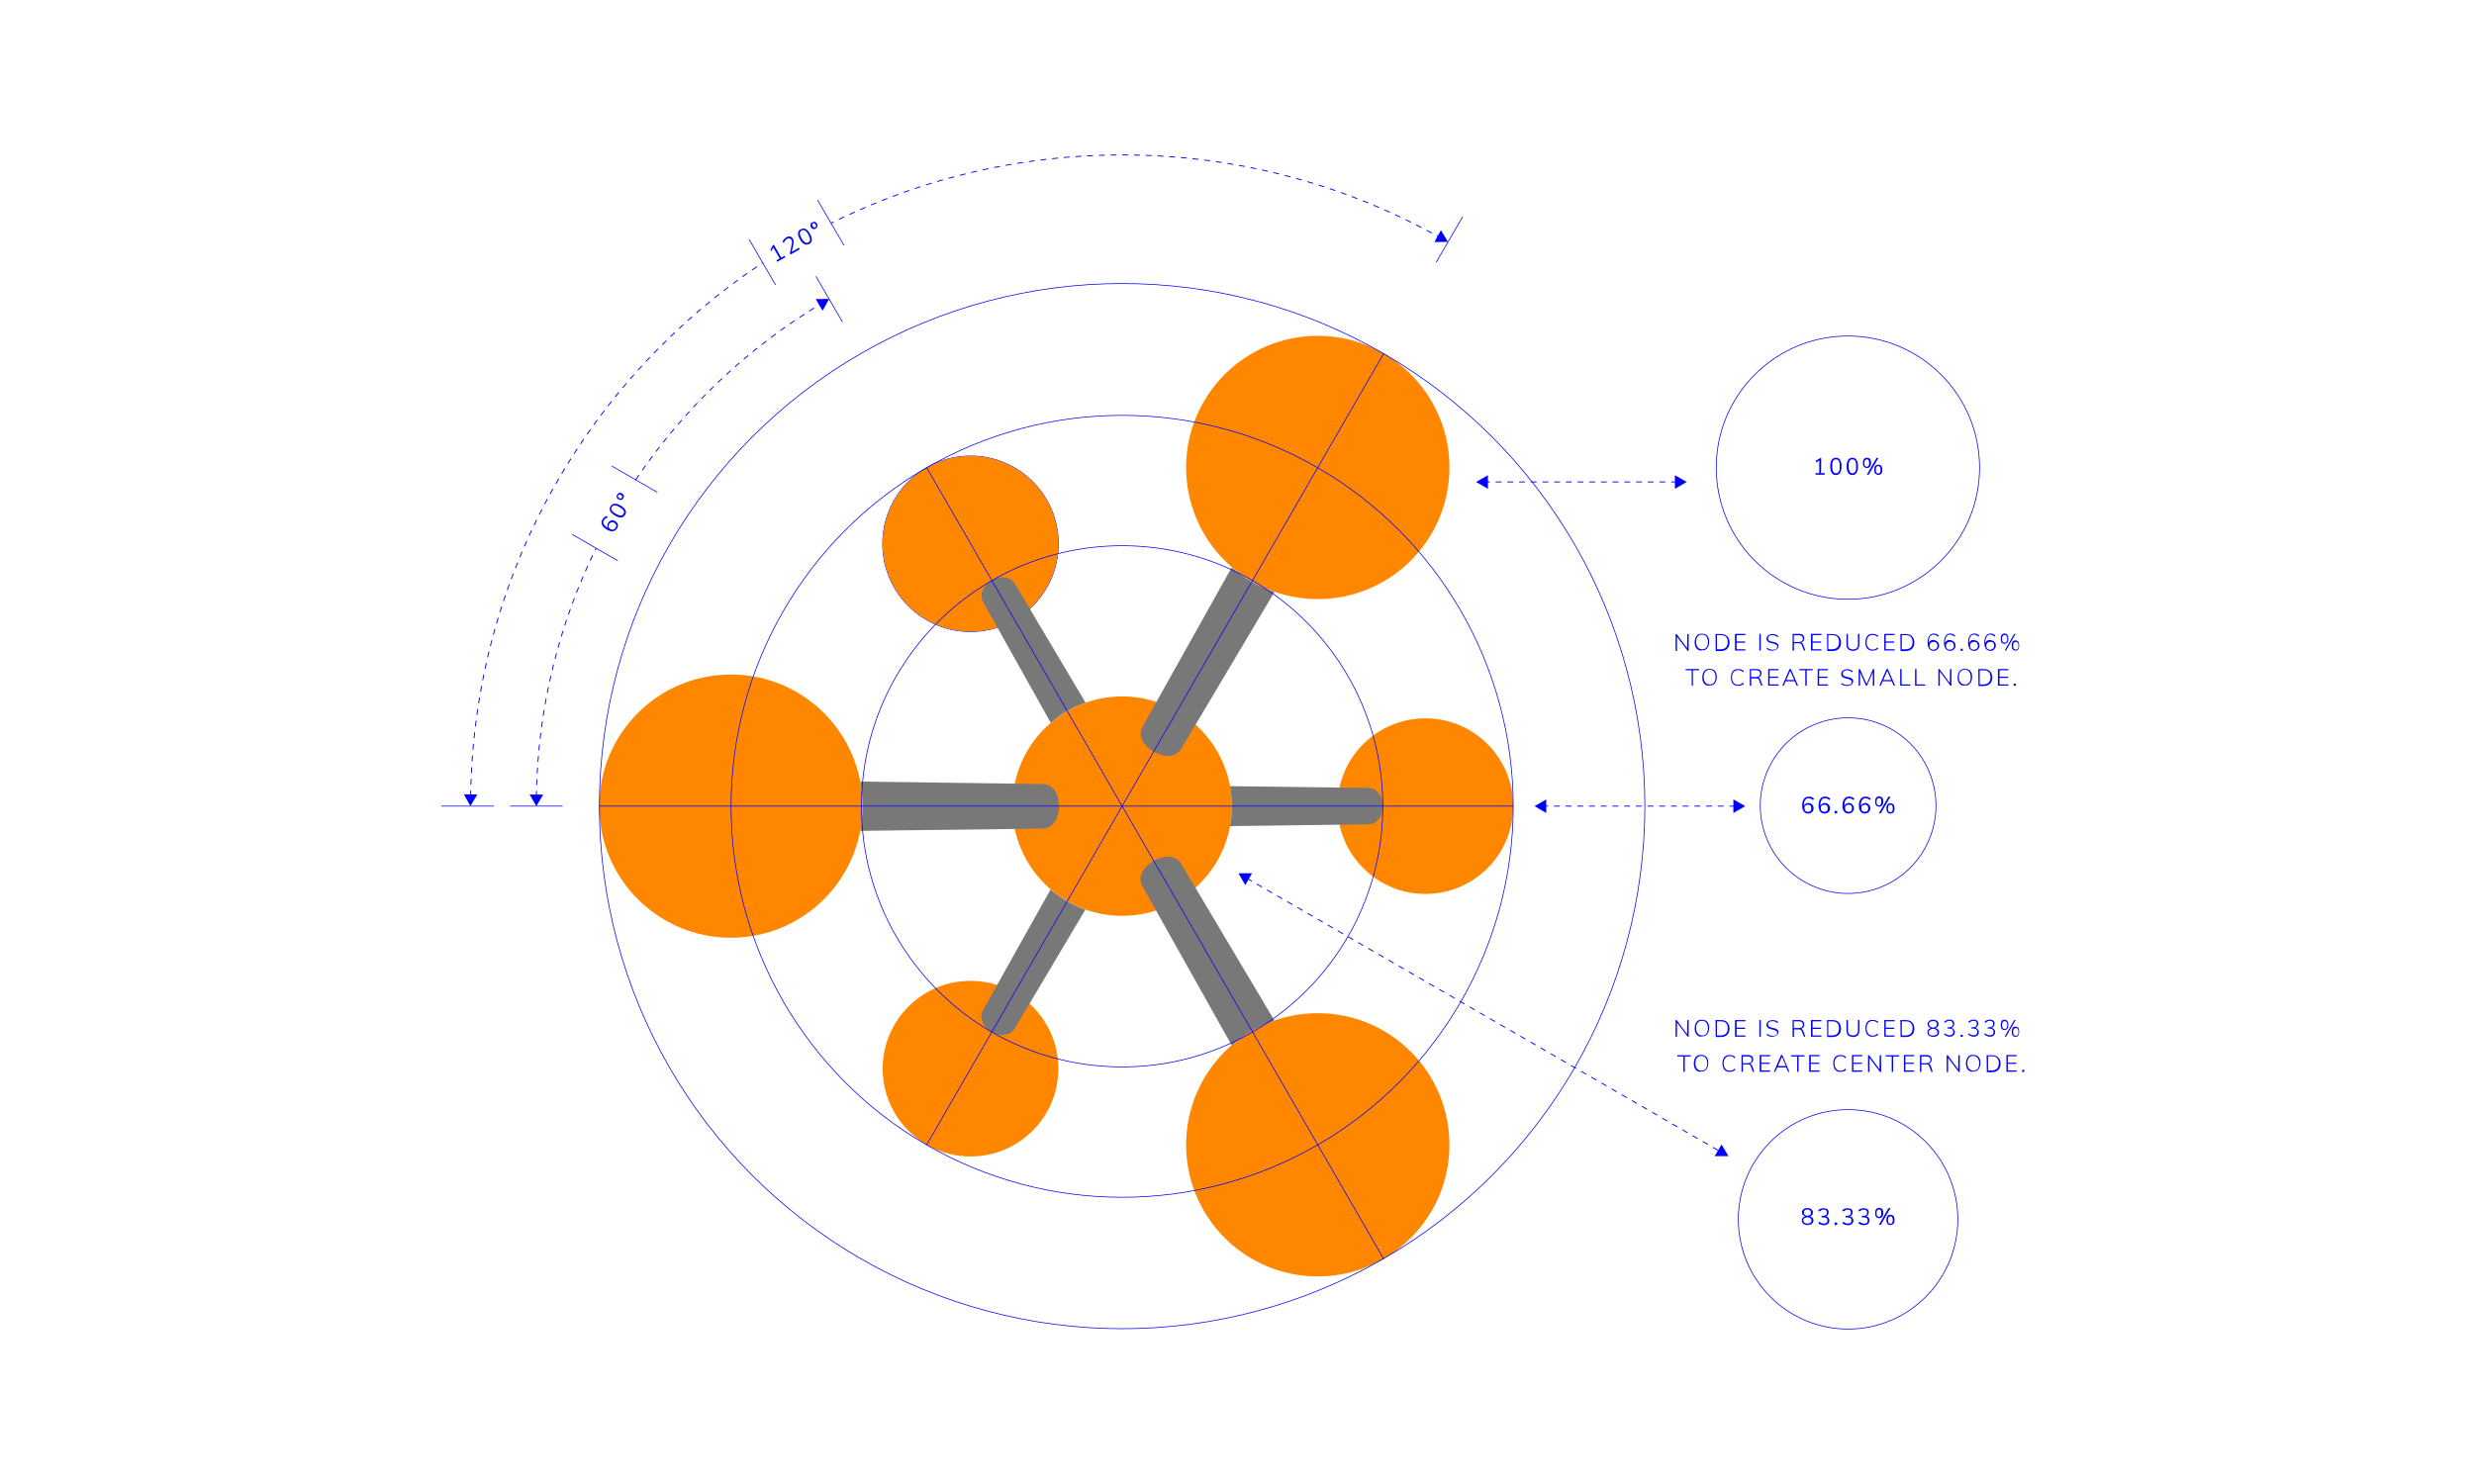 <?xml version="1.0" encoding="utf-8"?>
<!-- Generator: Adobe Illustrator 22.0.1, SVG Export Plug-In . SVG Version: 6.00 Build 0)  -->
<svg version="1.1" id="Layer_1" xmlns="http://www.w3.org/2000/svg" xmlns:xlink="http://www.w3.org/1999/xlink" x="0px" y="0px"
	 viewBox="0 0 1400 840" style="enable-background:new 0 0 1400 840;" xml:space="preserve">
<style type="text/css">
	.st0{fill:#FFFFFF;}
	.st1{fill:none;stroke:#0000FF;stroke-width:0.414;stroke-miterlimit:10;}
	.st2{fill:#FF8700;}
	.st3{fill:#787878;}
	.st4{fill:none;stroke:#0000FF;stroke-width:0.517;stroke-miterlimit:10;}
	.st5{fill:none;stroke:#0000FF;stroke-width:0.517;stroke-miterlimit:10;stroke-dasharray:3.318,3.318;}
	.st6{fill:#0000FF;}
	.st7{fill:none;stroke:#0000FF;stroke-width:0.517;stroke-miterlimit:10;stroke-dasharray:3.311,3.311;}
	.st8{fill:none;stroke:#0000FF;stroke-width:0.512;stroke-miterlimit:10;stroke-dasharray:3.285,3.285;}
</style>
<rect class="st0" width="1400" height="840"/>
<g>
	<g>
		<g>
			<ellipse class="st1" cx="549.2" cy="307.8" rx="49.7" ry="49.7"/>
		</g>
	</g>
	<g>
		<circle class="st2" cx="635" cy="456.3" r="62.1"/>
		<g>
			<circle class="st2" cx="806.6" cy="456.3" r="49.7"/>
			<circle class="st2" cx="549.2" cy="604.9" r="49.7"/>
			<circle class="st2" cx="549.2" cy="307.8" r="49.7"/>
			<circle class="st2" cx="413.6" cy="456.3" r="74.5"/>
			<circle class="st2" cx="745.7" cy="648" r="74.5"/>
			<circle class="st2" cx="745.7" cy="264.6" r="74.5"/>
			<g>
				<g>
					<path class="st3" d="M590.2,443.8l-103.4-1.4c0.9,4.6,1.3,9.2,1.3,13.9c0,4.8-0.4,9.5-1.3,14l103.3-1.3
						C602.4,468.9,602.3,443.8,590.2,443.8z"/>
					<g>
						<path class="st3" d="M774,446l-77.9-1c0,0,0,0-0.1,0c0.7,3.7,1.1,7.5,1.1,11.3s-0.4,7.7-1.1,11.3c0,0,0,0,0.1,0l77.9-1
							C785.4,466.6,785.4,446.1,774,446z"/>
					</g>
				</g>
			</g>
		</g>
		<g>
			<g>
				<g>
					<path class="st3" d="M646.4,501.5l50.6,90.2c3.5-3.1,7.3-5.7,11.4-8.1c4.1-2.4,8.4-4.3,12.8-5.9l-52.8-88.8
						C662.1,478.4,640.5,490.9,646.4,501.5z"/>
					<g>
						<path class="st3" d="M556.5,341.1l38.1,68l0,0c2.9-2.4,5.9-4.7,9.3-6.6c3.3-2,6.8-3.5,10.4-4.8l0,0l-39.8-67
							C568.7,321,550.9,331.2,556.5,341.1z"/>
					</g>
				</g>
			</g>
		</g>
		<g>
			<g>
				<g>
					<path class="st3" d="M668.4,423.9l52.8-88.8c-4.4-1.5-8.5-3.4-12.8-5.8c-4.2-2.4-7.9-5.1-11.4-8.1l-50.5,90.2
						C640.5,421.9,662.1,434.4,668.4,423.9z"/>
					<g>
						<path class="st3" d="M574.4,581.9l39.8-67l0,0c-3.5-1.3-7-2.8-10.4-4.8c-3.3-2-6.4-4.1-9.3-6.6l0,0l-38.1,68
							C550.9,581.5,568.7,591.7,574.4,581.9z"/>
					</g>
				</g>
			</g>
		</g>
	</g>
	<circle class="st1" cx="635" cy="456.4" r="221.3"/>
	<g>
		<g>
			<line class="st1" x1="524.4" y1="264.7" x2="635" y2="456.3"/>
		</g>
		<line class="st1" x1="635" y1="456.3" x2="856.2" y2="456.3"/>
		<g>
			<line class="st1" x1="635" y1="456.3" x2="524.4" y2="648"/>
		</g>
	</g>
	<g>
		<g>
			<line class="st1" x1="783" y1="200.1" x2="635" y2="456.3"/>
		</g>
		<line class="st1" x1="635" y1="456.3" x2="783" y2="712.6"/>
		<g>
			<line class="st1" x1="635" y1="456.3" x2="339.1" y2="456.3"/>
		</g>
	</g>
	<circle class="st1" cx="635" cy="456.3" r="295.8"/>
	<g>
		<g>
			<path class="st4" d="M470.3,126.3c0.4-0.3,1-0.5,1.4-0.7"/>
			<path class="st5" d="M474.7,124.2c48.5-23.4,102.9-36.5,160.3-36.5c64,0,124.2,16.3,176.7,45"/>
			<path class="st4" d="M813.1,133.3c0.5,0.3,1,0.5,1.4,0.8"/>
			<g>
				<polygon class="st6" points="811.7,137 819.4,136.9 815.4,130.3 				"/>
			</g>
		</g>
	</g>
	<g>
		<g>
			<path class="st7" d="M266.3,450.8c1.9-126.2,67.1-237.1,165.3-302.1"/>
			<g>
				<polygon class="st6" points="270.1,449.7 266.2,456.3 262.5,449.6 				"/>
			</g>
		</g>
	</g>
	<circle class="st1" cx="635" cy="456.4" r="147.5"/>
	
		<ellipse transform="matrix(0.464 -0.886 0.886 0.464 156.292 1170.88)" class="st1" cx="1045.8" cy="456.3" rx="49.7" ry="49.7"/>
	<ellipse class="st1" cx="1045.7" cy="264.7" rx="74.5" ry="74.5"/>
	<g>
		<line class="st1" x1="279.5" y1="456.3" x2="249.7" y2="456.3"/>
	</g>
	<g>
		<line class="st1" x1="318.4" y1="456.3" x2="288.6" y2="456.3"/>
	</g>
	<g>
		<line class="st1" x1="476.7" y1="182.2" x2="461.7" y2="156.4"/>
	</g>
	<g>
		<line class="st1" x1="812.7" y1="148.5" x2="827.7" y2="122.7"/>
	</g>
	<g>
		<g>
			<path class="st6" d="M442.1,145.9l1.8-1.1l0.5,0.8l-4.6,2.6l-0.4-0.8l1.8-1.1l-3.6-6.2l-1.1,2.1l-0.5-0.9l1.4-2.5l0.5-0.3
				L442.1,145.9z"/>
			<path class="st6" d="M452.1,140.2l0.5,0.8l-5.2,3.1l-0.4-0.7l1-4.9c0.2-0.6,0.2-1.2,0.2-1.6s-0.1-0.8-0.4-1.2s-0.6-0.7-1-0.8
				s-0.8,0-1.4,0.3c-0.8,0.5-1.4,1.2-1.8,2.2l-0.8-0.5c0.2-0.4,0.4-1,0.8-1.4s0.8-0.8,1.4-1.2c0.7-0.4,1.4-0.5,2.1-0.4
				c0.6,0.1,1.2,0.5,1.5,1.2c0.3,0.4,0.5,1,0.5,1.5s0,1.3-0.2,2.1l-0.9,3.9L452.1,140.2z"/>
			<path class="st6" d="M455.2,138.2c-0.9-0.4-1.7-1.3-2.5-2.7s-1.2-2.5-1.1-3.5s0.5-1.7,1.5-2.2c0.9-0.5,1.9-0.6,2.7-0.2
				c0.9,0.4,1.7,1.3,2.5,2.7s1.2,2.5,1.1,3.5s-0.5,1.8-1.5,2.3C457,138.6,456.1,138.6,455.2,138.2z M458.4,135.6
				c0-0.7-0.4-1.7-1-2.9s-1.4-1.9-1.9-2.2c-0.6-0.4-1.3-0.4-1.9,0s-1,0.9-1,1.6s0.4,1.6,1,2.8s1.4,1.9,2,2.3c0.6,0.4,1.3,0.4,1.9,0
				C458,136.9,458.4,136.3,458.4,135.6z"/>
			<path class="st6" d="M460.1,129.6c-0.5-0.2-0.9-0.4-1.2-1c-0.3-0.5-0.4-1-0.3-1.5s0.4-0.9,1-1.2s1.1-0.4,1.5-0.3
				c0.5,0.2,0.9,0.4,1.2,1s0.4,1.1,0.3,1.5c-0.1,0.5-0.5,0.9-1,1.3C461.1,129.7,460.6,129.8,460.1,129.6z M461.8,128
				c0-0.3,0-0.6-0.3-1c-0.2-0.4-0.5-0.5-0.7-0.6s-0.5-0.1-0.8,0.1s-0.4,0.4-0.4,0.6c0,0.3,0,0.6,0.3,0.9c0.2,0.4,0.4,0.6,0.7,0.7
				s0.5,0.1,0.8-0.1C461.6,128.6,461.7,128.4,461.8,128z"/>
		</g>
	</g>
	<line class="st1" x1="462.6" y1="113.2" x2="477.6" y2="138.9"/>
	<line class="st1" x1="438.9" y1="161.3" x2="423.9" y2="135.5"/>
	<g>
		<g>
			<path class="st8" d="M359.7,271.6c27.2-40.4,63-74.4,104.8-99.6"/>
			<g>
				<polygon class="st6" points="465.5,175.9 469.2,169.2 461.6,169.3 				"/>
			</g>
		</g>
	</g>
	<g>
		<g>
			<path class="st8" d="M303.5,450.9c0.8-50.4,12.9-98,33.8-140.6"/>
			<g>
				<polygon class="st6" points="307.4,449.8 303.5,456.3 299.7,449.7 				"/>
			</g>
		</g>
	</g>
	<line class="st1" x1="346.2" y1="263.8" x2="372" y2="278.7"/>
	<line class="st1" x1="349.6" y1="317.4" x2="323.8" y2="302.5"/>
	<g>
		<g>
			<path class="st6" d="M345.2,294.9c0.5-0.3,0.9-0.4,1.4-0.4s1,0.2,1.5,0.5s0.9,0.6,1.2,1.1c0.3,0.4,0.4,1,0.4,1.4
				c0,0.5-0.2,1.1-0.5,1.5c-0.5,1-1.3,1.5-2.3,1.7s-2.2-0.2-3.4-0.9c-0.9-0.5-1.6-1.1-2.2-1.7c-0.5-0.6-0.8-1.3-0.9-2
				c-0.1-0.6,0.1-1.4,0.5-2c0.3-0.4,0.6-0.9,1.1-1.3s0.9-0.6,1.4-0.7l0.5,0.8c-0.5,0.2-1,0.4-1.4,0.7c-0.4,0.3-0.6,0.5-0.8,1
				c-0.5,0.7-0.5,1.4,0,2.2c0.4,0.7,1.2,1.4,2.3,2.1l0.2,0.1c-0.4-0.4-0.5-0.9-0.5-1.4s0.1-1.1,0.4-1.6
				C344.4,295.5,344.7,295.2,345.2,294.9z M348.7,297.2c-0.2-0.5-0.5-0.9-1.1-1.3c-0.5-0.3-1.1-0.4-1.6-0.3s-0.9,0.5-1.3,1
				c-0.3,0.5-0.4,1.1-0.3,1.6c0.2,0.5,0.4,1,1,1.3s1.1,0.4,1.6,0.3c0.5-0.2,1-0.4,1.3-1C348.7,298.2,348.8,297.7,348.7,297.2z"/>
			<path class="st6" d="M351.5,292.9c-1,0.1-2.2-0.3-3.5-1.1c-1.4-0.8-2.2-1.6-2.7-2.5c-0.4-0.9-0.4-1.8,0.2-2.7
				c0.5-0.9,1.3-1.4,2.2-1.5s2.2,0.3,3.5,1.1c1.3,0.8,2.2,1.6,2.7,2.5s0.4,1.8-0.2,2.7C353.2,292.3,352.4,292.8,351.5,292.9z
				 M352.9,289c-0.4-0.6-1.2-1.3-2.3-2c-1.2-0.6-2.1-1-2.8-1c-0.7,0-1.3,0.4-1.6,1c-0.4,0.6-0.4,1.3,0,1.9s1.1,1.3,2.2,1.9
				c1.2,0.6,2.1,1,2.8,1c0.7,0,1.3-0.3,1.6-1C353.3,290.3,353.3,289.7,352.9,289z"/>
			<path class="st6" d="M351.5,283c-0.5,0.1-1,0-1.5-0.3s-0.8-0.7-1-1.2c-0.2-0.4-0.1-1,0.3-1.5c0.3-0.5,0.7-0.9,1.2-1s1,0,1.5,0.3
				s0.9,0.7,1,1.2c0.2,0.5,0.1,1-0.3,1.5C352.4,282.6,352,282.9,351.5,283z M352.1,280.9c-0.1-0.3-0.4-0.5-0.7-0.7
				c-0.4-0.2-0.6-0.3-0.9-0.3c-0.3,0.1-0.5,0.2-0.7,0.5s-0.2,0.5-0.1,0.8s0.4,0.5,0.6,0.7c0.4,0.2,0.7,0.3,1,0.3s0.4-0.2,0.6-0.5
				C352.2,281.4,352.3,281.1,352.1,280.9z"/>
		</g>
	</g>
	<g>
		<g>
			<line class="st7" x1="949" y1="272.8" x2="840.9" y2="272.8"/>
			<g>
				<polygon class="st6" points="947.8,269 954.5,272.8 947.8,276.7 				"/>
			</g>
			<g>
				<polygon class="st6" points="842,269 835.3,272.8 842,276.7 				"/>
			</g>
		</g>
	</g>
	<g>
		<g>
			<line class="st7" x1="982" y1="456.3" x2="873.9" y2="456.3"/>
			<g>
				<polygon class="st6" points="980.9,452.5 987.6,456.3 980.9,460.2 				"/>
			</g>
			<g>
				<polygon class="st6" points="875,452.5 868.4,456.3 875,460.2 				"/>
			</g>
		</g>
	</g>
	<g>
		<g>
			<path class="st6" d="M1030.5,267.8h2.1v0.9h-5.2v-0.9h2.1v-7.2l-1.9,1.3v-1.1l2.4-1.5h0.6L1030.5,267.8L1030.5,267.8z"/>
			<path class="st6" d="M1036.5,267.6c-0.5-0.8-0.8-2-0.8-3.6s0.3-2.8,0.8-3.6c0.5-0.8,1.3-1.3,2.4-1.3s1.9,0.4,2.4,1.3
				c0.5,0.8,0.8,2,0.8,3.6s-0.3,2.8-0.8,3.6c-0.5,0.8-1.3,1.3-2.4,1.3S1037,268.4,1036.5,267.6z M1040.6,266.9
				c0.4-0.6,0.5-1.6,0.5-3s-0.2-2.3-0.5-3c-0.4-0.6-0.9-0.9-1.7-0.9c-0.7,0-1.3,0.3-1.6,0.9c-0.4,0.6-0.5,1.6-0.5,3
				c0,1.3,0.2,2.3,0.5,3c0.4,0.6,0.9,1,1.6,1S1040.3,267.5,1040.6,266.9z"/>
			<path class="st6" d="M1045.8,267.6c-0.5-0.8-0.8-2-0.8-3.6s0.3-2.8,0.8-3.6s1.3-1.3,2.4-1.3s1.9,0.4,2.4,1.3
				c0.5,0.8,0.8,2,0.8,3.6s-0.3,2.8-0.8,3.6c-0.5,0.8-1.3,1.3-2.4,1.3S1046.3,268.4,1045.8,267.6z M1049.9,266.9
				c0.4-0.6,0.5-1.6,0.5-3s-0.2-2.3-0.5-3c-0.4-0.6-0.9-0.9-1.7-0.9c-0.7,0-1.3,0.3-1.6,0.9s-0.5,1.6-0.5,3c0,1.3,0.2,2.3,0.5,3
				c0.4,0.6,0.9,1,1.6,1S1049.5,267.5,1049.9,266.9z"/>
			<path class="st6" d="M1054.8,264.2c-0.4-0.5-0.6-1.2-0.6-2.2c0-0.9,0.2-1.6,0.6-2.2c0.5-0.5,1-0.7,1.7-0.7s1.3,0.3,1.7,0.7
				c0.4,0.5,0.6,1.2,0.6,2.2s-0.2,1.7-0.6,2.2c-0.4,0.4-1,0.7-1.7,0.7C1055.8,264.9,1055.2,264.6,1054.8,264.2z M1057.4,263.7
				c0.2-0.4,0.3-0.9,0.3-1.6s-0.1-1.3-0.3-1.6c-0.2-0.4-0.5-0.5-1-0.5c-0.4,0-0.7,0.2-1,0.5c-0.2,0.4-0.4,0.9-0.4,1.6
				s0.1,1.3,0.4,1.6c0.2,0.4,0.5,0.5,1,0.5C1056.9,264.1,1057.3,264,1057.4,263.7z M1057.5,268.7h-1.1l5.5-9.5h1.1L1057.5,268.7z
				 M1061.2,268.1c-0.4-0.4-0.6-1.2-0.6-2.2s0.2-1.7,0.6-2.2s1-0.7,1.7-0.7s1.3,0.3,1.7,0.7c0.4,0.5,0.6,1.2,0.6,2.2
				s-0.2,1.7-0.6,2.2s-1,0.7-1.7,0.7C1062.2,268.8,1061.7,268.5,1061.2,268.1z M1063.9,267.5c0.2-0.4,0.3-0.9,0.3-1.6
				s-0.1-1.3-0.4-1.6c-0.2-0.4-0.5-0.5-1-0.5c-0.4,0-0.8,0.2-1,0.5c-0.2,0.4-0.3,0.9-0.3,1.6s0.1,1.3,0.3,1.6c0.2,0.4,0.5,0.5,1,0.5
				C1063.4,268,1063.7,267.9,1063.9,267.5z"/>
		</g>
	</g>
	<g>
		<g>
			<path class="st6" d="M1024.8,454.9c0.5,0.3,0.8,0.6,1.1,1.1c0.3,0.5,0.4,1,0.4,1.5s-0.1,1.1-0.4,1.5c-0.3,0.5-0.6,0.8-1.1,1.1
				c-0.4,0.3-1,0.4-1.5,0.4c-1.2,0-2-0.4-2.6-1.2s-0.9-1.9-0.9-3.4c0-1.1,0.2-2,0.5-2.7s0.7-1.4,1.3-1.7s1.2-0.6,2-0.6
				c0.5,0,1.1,0.1,1.6,0.3c0.5,0.2,1,0.5,1.3,0.9l-0.5,0.8c-0.4-0.4-0.9-0.6-1.3-0.8s-0.8-0.3-1.3-0.3c-0.8,0-1.4,0.4-1.9,1.1
				s-0.7,1.7-0.7,3.1v0.2c0.2-0.5,0.5-0.9,1-1.2c0.4-0.3,1-0.5,1.6-0.5C1023.8,454.5,1024.3,454.6,1024.8,454.9z M1024.5,459
				c0.4-0.4,0.5-0.9,0.5-1.5s-0.2-1.2-0.5-1.5c-0.4-0.4-0.9-0.5-1.4-0.5c-0.6,0-1.1,0.2-1.5,0.5s-0.5,0.9-0.5,1.5s0.2,1.2,0.5,1.5
				c0.4,0.4,0.9,0.5,1.5,0.5C1023.7,459.6,1024.2,459.4,1024.5,459z"/>
			<path class="st6" d="M1034.1,454.9c0.4,0.3,0.8,0.6,1.1,1.1s0.4,1,0.4,1.5s-0.1,1.1-0.4,1.5c-0.3,0.5-0.6,0.8-1.1,1.1
				s-1,0.4-1.5,0.4c-1.2,0-2-0.4-2.6-1.2s-0.9-1.9-0.9-3.4c0-1.1,0.2-2,0.4-2.7c0.3-0.7,0.7-1.4,1.3-1.7c0.5-0.4,1.2-0.6,2-0.6
				c0.5,0,1.1,0.1,1.6,0.3c0.5,0.2,1,0.5,1.3,0.9l-0.4,0.8c-0.5-0.4-0.9-0.6-1.3-0.8s-0.8-0.3-1.3-0.3c-0.8,0-1.4,0.4-1.9,1.1
				s-0.7,1.7-0.7,3.1v0.2c0.2-0.5,0.5-0.9,1-1.2c0.4-0.3,1-0.5,1.6-0.5C1033.1,454.5,1033.6,454.6,1034.1,454.9z M1033.8,459
				c0.4-0.4,0.5-0.9,0.5-1.5s-0.2-1.2-0.5-1.5c-0.4-0.4-0.9-0.5-1.4-0.5c-0.6,0-1.1,0.2-1.5,0.5c-0.5,0.4-0.5,0.9-0.5,1.5
				s0.2,1.2,0.5,1.5c0.4,0.4,0.9,0.5,1.5,0.5C1033,459.6,1033.4,459.4,1033.8,459z"/>
			<path class="st6" d="M1038.2,459h1.4v1.4h-1.4V459z"/>
			<path class="st6" d="M1047.6,454.9c0.4,0.3,0.8,0.6,1.1,1.1s0.4,1,0.4,1.5s-0.1,1.1-0.4,1.5s-0.6,0.8-1.1,1.1s-1,0.4-1.5,0.4
				c-1.2,0-2-0.4-2.6-1.2s-0.9-1.9-0.9-3.4c0-1.1,0.2-2,0.5-2.7s0.7-1.4,1.3-1.7c0.5-0.4,1.2-0.6,2-0.6c0.5,0,1.1,0.1,1.6,0.3
				c0.5,0.2,1,0.5,1.3,0.9l-0.4,0.8c-0.5-0.4-0.9-0.6-1.3-0.8c-0.5-0.2-0.8-0.3-1.3-0.3c-0.8,0-1.4,0.4-1.9,1.1s-0.7,1.7-0.7,3.1
				v0.2c0.2-0.5,0.5-0.9,1-1.2c0.4-0.3,1-0.5,1.6-0.5C1046.7,454.5,1047.2,454.6,1047.6,454.9z M1047.5,459c0.4-0.4,0.5-0.9,0.5-1.5
				s-0.2-1.2-0.5-1.5c-0.4-0.4-0.9-0.5-1.4-0.5c-0.6,0-1.1,0.2-1.5,0.5c-0.5,0.4-0.5,0.9-0.5,1.5s0.2,1.2,0.5,1.5
				c0.4,0.4,0.9,0.5,1.5,0.5C1046.6,459.6,1047.1,459.4,1047.5,459z"/>
			<path class="st6" d="M1056.9,454.9c0.4,0.3,0.8,0.6,1.1,1.1c0.3,0.5,0.4,1,0.4,1.5s-0.1,1.1-0.4,1.5s-0.6,0.8-1.1,1.1
				s-1,0.4-1.5,0.4c-1.2,0-2-0.4-2.6-1.2s-0.9-1.9-0.9-3.4c0-1.1,0.2-2,0.5-2.7s0.7-1.4,1.3-1.7c0.5-0.4,1.2-0.6,2-0.6
				c0.5,0,1.1,0.1,1.6,0.3c0.5,0.2,1,0.5,1.3,0.9l-0.4,0.8c-0.4-0.4-0.9-0.6-1.3-0.8c-0.5-0.2-0.8-0.3-1.3-0.3
				c-0.8,0-1.4,0.4-1.9,1.1s-0.7,1.7-0.7,3.1v0.2c0.2-0.5,0.5-0.9,1-1.2s1-0.5,1.6-0.5C1056,454.5,1056.5,454.6,1056.9,454.9z
				 M1056.7,459c0.4-0.4,0.5-0.9,0.5-1.5s-0.2-1.2-0.5-1.5c-0.4-0.4-0.9-0.5-1.4-0.5c-0.6,0-1.1,0.2-1.5,0.5s-0.5,0.9-0.5,1.5
				s0.2,1.2,0.5,1.5c0.4,0.4,0.9,0.5,1.5,0.5C1055.8,459.6,1056.4,459.4,1056.7,459z"/>
			<path class="st6" d="M1061.7,455.9c-0.4-0.5-0.6-1.2-0.6-2.2c0-0.9,0.2-1.6,0.6-2.2c0.4-0.5,1-0.7,1.7-0.7s1.3,0.3,1.7,0.7
				c0.4,0.5,0.6,1.2,0.6,2.2s-0.2,1.7-0.6,2.2c-0.4,0.4-1,0.7-1.7,0.7S1062,456.4,1061.7,455.9z M1064.3,455.4
				c0.2-0.4,0.3-0.9,0.3-1.6s-0.1-1.3-0.3-1.6c-0.2-0.4-0.5-0.5-1-0.5s-0.7,0.2-1,0.5c-0.2,0.4-0.4,0.9-0.4,1.6s0.1,1.3,0.4,1.6
				c0.3,0.4,0.5,0.5,1,0.5S1064.1,455.7,1064.3,455.4z M1064.3,460.4h-1.1l5.5-9.5h1.1L1064.3,460.4z M1068.1,459.8
				c-0.4-0.5-0.6-1.2-0.6-2.2s0.2-1.7,0.6-2.2s1-0.7,1.7-0.7s1.3,0.3,1.7,0.7c0.4,0.5,0.6,1.2,0.6,2.2s-0.2,1.7-0.6,2.2
				c-0.4,0.4-1,0.7-1.7,0.7S1068.4,460.3,1068.1,459.8z M1070.8,459.2c0.2-0.4,0.3-0.9,0.3-1.6s-0.1-1.3-0.4-1.6
				c-0.2-0.4-0.5-0.5-1-0.5c-0.4,0-0.8,0.2-1,0.5c-0.2,0.4-0.3,0.9-0.3,1.6s0.1,1.3,0.3,1.6c0.2,0.4,0.5,0.5,1,0.5
				C1070.2,459.8,1070.5,459.6,1070.8,459.2z"/>
		</g>
	</g>
	<g>
		<g>
			<path class="st6" d="M1025.7,689.4c0.4,0.4,0.5,0.9,0.5,1.4c0,0.8-0.3,1.4-0.9,1.9c-0.6,0.4-1.4,0.7-2.4,0.7s-1.9-0.3-2.4-0.7
				c-0.6-0.5-0.9-1.1-0.9-1.9c0-0.5,0.2-1.1,0.5-1.4c0.4-0.4,0.8-0.7,1.4-0.9c-0.5-0.2-1-0.5-1.3-0.8c-0.3-0.4-0.5-0.8-0.5-1.4
				s0.1-0.9,0.4-1.3c0.3-0.4,0.6-0.6,1.1-0.9c0.4-0.2,1-0.3,1.6-0.3s1.2,0.1,1.6,0.3s0.8,0.5,1.1,0.9c0.3,0.4,0.4,0.8,0.4,1.3
				s-0.2,1-0.4,1.4c-0.3,0.4-0.7,0.6-1.3,0.8C1024.9,688.6,1025.3,689,1025.7,689.4z M1024.5,692.1c0.4-0.3,0.6-0.7,0.6-1.3
				c0-0.5-0.2-0.9-0.6-1.3c-0.4-0.3-1-0.5-1.7-0.5c-0.7,0.1-1.3,0.3-1.7,0.5c-0.5,0.3-0.6,0.7-0.6,1.3c0,0.5,0.2,1,0.6,1.3
				c0.4,0.3,1,0.5,1.7,0.5S1024.2,692.4,1024.5,692.1z M1021.3,687.7c0.4,0.3,0.9,0.5,1.5,0.5c0.6-0.1,1.2-0.3,1.5-0.5
				c0.4-0.3,0.5-0.7,0.5-1.3c0-0.5-0.2-0.9-0.5-1.3c-0.4-0.3-0.9-0.5-1.5-0.5s-1.2,0.2-1.5,0.5c-0.4,0.3-0.5,0.7-0.5,1.3
				C1020.7,686.9,1020.9,687.3,1021.3,687.7z"/>
			<path class="st6" d="M1034.7,689.4c0.3,0.4,0.5,0.9,0.5,1.4c0,0.8-0.3,1.4-0.8,2c-0.5,0.4-1.3,0.7-2.2,0.7
				c-0.6,0-1.2-0.1-1.8-0.3c-0.6-0.2-1.1-0.4-1.4-0.9l0.4-0.8c0.9,0.7,1.8,1.1,2.7,1.1c0.6,0,1.2-0.2,1.5-0.4
				c0.4-0.3,0.5-0.7,0.5-1.4c0-1.2-0.7-1.7-2.2-1.7h-1.1v-0.9h0.9c0.7,0,1.3-0.2,1.6-0.5c0.4-0.3,0.5-0.7,0.5-1.4
				c0-0.5-0.2-0.9-0.4-1.2c-0.3-0.3-0.7-0.4-1.3-0.4c-0.9,0-1.8,0.4-2.7,1.1l-0.5-0.8c0.4-0.4,0.8-0.6,1.4-0.8s1.2-0.3,1.7-0.3
				c0.8,0,1.5,0.2,2.1,0.6c0.5,0.5,0.7,1,0.7,1.7c0,0.5-0.1,1-0.4,1.4s-0.6,0.7-1.1,0.9C1034,688.6,1034.3,688.9,1034.7,689.4z"/>
			<path class="st6" d="M1038.2,692h1.4v1.4h-1.4V692z"/>
			<path class="st6" d="M1048.3,689.4c0.3,0.4,0.5,0.9,0.5,1.4c0,0.8-0.3,1.4-0.8,2c-0.5,0.4-1.3,0.7-2.2,0.7
				c-0.6,0-1.2-0.1-1.8-0.3c-0.6-0.2-1.1-0.4-1.4-0.9l0.4-0.8c0.9,0.7,1.8,1.1,2.7,1.1c0.6,0,1.2-0.2,1.5-0.4
				c0.4-0.3,0.5-0.7,0.5-1.4c0-1.2-0.7-1.7-2.2-1.7h-1.1v-0.9h0.9c0.7,0,1.3-0.2,1.6-0.5c0.4-0.3,0.5-0.7,0.5-1.4
				c0-0.5-0.2-0.9-0.4-1.2c-0.3-0.3-0.7-0.4-1.3-0.4c-0.9,0-1.8,0.4-2.7,1.1l-0.5-0.8c0.4-0.4,0.8-0.6,1.4-0.8s1.2-0.3,1.7-0.3
				c0.8,0,1.5,0.2,2.1,0.6c0.5,0.5,0.7,1,0.7,1.7c0,0.5-0.1,1-0.4,1.4s-0.6,0.7-1.1,0.9C1047.6,688.6,1048,688.9,1048.3,689.4z"/>
			<path class="st6" d="M1057.5,689.4c0.3,0.4,0.4,0.9,0.4,1.4c0,0.8-0.3,1.4-0.8,2c-0.5,0.4-1.3,0.7-2.2,0.7
				c-0.6,0-1.2-0.1-1.8-0.3c-0.6-0.2-1.1-0.4-1.4-0.9l0.5-0.8c0.9,0.7,1.8,1.1,2.7,1.1c0.6,0,1.2-0.2,1.5-0.4
				c0.4-0.3,0.5-0.7,0.5-1.4c0-1.2-0.7-1.7-2.2-1.7h-1.1v-0.9h0.9c0.7,0,1.3-0.2,1.6-0.5c0.4-0.3,0.5-0.7,0.5-1.4
				c0-0.5-0.2-0.9-0.5-1.2s-0.7-0.4-1.3-0.4c-0.9,0-1.8,0.4-2.7,1.1l-0.5-0.8c0.4-0.4,0.8-0.6,1.4-0.8s1.2-0.3,1.7-0.3
				c0.8,0,1.5,0.2,2.1,0.6c0.5,0.5,0.7,1,0.7,1.7c0,0.5-0.1,1-0.4,1.4c-0.3,0.5-0.6,0.7-1.1,0.9
				C1056.9,688.6,1057.3,688.9,1057.5,689.4z"/>
			<path class="st6" d="M1061.7,688.8c-0.4-0.5-0.6-1.2-0.6-2.2c0-0.9,0.2-1.6,0.6-2.2c0.4-0.5,1-0.7,1.7-0.7s1.3,0.3,1.7,0.7
				c0.4,0.5,0.6,1.2,0.6,2.2s-0.2,1.7-0.6,2.2s-1,0.7-1.7,0.7S1062,689.4,1061.7,688.8z M1064.3,688.3c0.2-0.4,0.3-0.9,0.3-1.6
				s-0.1-1.3-0.3-1.6c-0.2-0.4-0.5-0.5-1-0.5s-0.7,0.2-1,0.5c-0.3,0.4-0.4,0.9-0.4,1.6s0.1,1.3,0.4,1.6c0.3,0.4,0.5,0.5,1,0.5
				S1064.1,688.6,1064.3,688.3z M1064.3,693.3h-1.1l5.5-9.5h1.1L1064.3,693.3z M1068.1,692.7c-0.4-0.5-0.6-1.2-0.6-2.2
				s0.2-1.7,0.6-2.2s1-0.7,1.7-0.7s1.3,0.3,1.7,0.7c0.4,0.5,0.6,1.2,0.6,2.2s-0.2,1.7-0.6,2.2c-0.4,0.4-1,0.7-1.7,0.7
				S1068.4,693.2,1068.1,692.7z M1070.8,692.2c0.2-0.4,0.3-0.9,0.3-1.6c0-0.7-0.1-1.3-0.4-1.6c-0.2-0.4-0.5-0.5-1-0.5
				c-0.4,0-0.8,0.2-1,0.5c-0.2,0.4-0.3,0.9-0.3,1.6c0,0.7,0.1,1.3,0.3,1.6s0.5,0.5,1,0.5C1070.2,692.7,1070.5,692.5,1070.8,692.2z"
				/>
		</g>
	</g>
	<g>
		<path class="st6" d="M954.8,358.9h0.8v9.5H955l-6-8v8h-0.8v-9.5h0.6l5.9,8L954.8,358.9L954.8,358.9z"/>
		<path class="st6" d="M960.9,367.8c-0.6-0.4-1.1-0.9-1.4-1.7c-0.4-0.7-0.5-1.6-0.5-2.6s0.2-1.9,0.5-2.6c0.4-0.7,0.8-1.3,1.4-1.7
			c0.6-0.4,1.3-0.5,2.2-0.5s1.6,0.2,2.2,0.5s1.1,0.9,1.4,1.6c0.4,0.7,0.5,1.5,0.5,2.5s-0.2,1.9-0.5,2.6c-0.4,0.7-0.8,1.3-1.4,1.7
			c-0.6,0.5-1.3,0.5-2.2,0.5C962.3,368.4,961.5,368.1,960.9,367.8z M965.6,366.5c0.6-0.7,0.9-1.7,0.9-3.1s-0.3-2.3-0.9-3.1
			c-0.5-0.7-1.4-1.1-2.5-1.1s-1.9,0.4-2.4,1.1c-0.6,0.7-0.9,1.7-0.9,3s0.3,2.3,0.9,3.1c0.6,0.7,1.4,1.1,2.4,1.1
			C964.2,367.6,965,367.2,965.6,366.5z"/>
		<path class="st6" d="M970.8,358.9h3.1c1.5,0,2.7,0.5,3.5,1.3s1.3,2,1.3,3.5s-0.5,2.7-1.3,3.5s-2,1.3-3.4,1.3h-3.1L970.8,358.9
			L970.8,358.9L970.8,358.9z M973.8,367.5c1.3,0,2.2-0.4,2.9-1c0.6-0.7,1-1.7,1-3c0-2.7-1.3-4-3.9-4h-2.2v8H973.8L973.8,367.5z"/>
		<path class="st6" d="M981.8,368.2v-9.4h5.9v0.7h-5v3.6h4.8v0.7h-4.8v3.7h5v0.7L981.8,368.2L981.8,368.2z"/>
		<path class="st6" d="M995.6,368.2v-9.4h0.8v9.4H995.6z"/>
		<path class="st6" d="M1001.2,368.1c-0.5-0.2-1.1-0.5-1.5-0.9l0.4-0.6c0.4,0.5,0.9,0.7,1.4,0.9c0.5,0.2,1.1,0.3,1.7,0.3
			c0.8,0,1.4-0.2,1.9-0.5c0.4-0.4,0.6-0.8,0.6-1.4c0-0.4-0.1-0.6-0.4-0.8c-0.3-0.2-0.5-0.4-0.8-0.5c-0.4-0.1-0.8-0.3-1.4-0.4
			c-0.7-0.2-1.3-0.4-1.8-0.5c-0.5-0.2-0.8-0.4-1.2-0.8c-0.3-0.4-0.5-0.8-0.5-1.3s0.2-1,0.5-1.4c0.3-0.5,0.6-0.7,1.2-0.9
			c0.5-0.2,1.1-0.4,1.8-0.4c0.6,0,1.3,0.1,1.8,0.3c0.5,0.2,1,0.5,1.4,0.9l-0.4,0.6c-0.5-0.4-0.9-0.7-1.4-0.9c-0.5-0.2-1-0.3-1.5-0.3
			c-0.8,0-1.4,0.2-1.9,0.5s-0.6,0.8-0.6,1.4c0,0.5,0.2,0.9,0.5,1.2c0.4,0.3,1,0.5,1.7,0.6l0.4,0.1c0.7,0.2,1.3,0.4,1.7,0.4
			c0.5,0.2,0.8,0.4,1.1,0.7c0.3,0.4,0.5,0.7,0.5,1.3s-0.2,1-0.5,1.3c-0.3,0.4-0.6,0.7-1.2,0.9c-0.5,0.2-1.1,0.4-1.8,0.4
			C1002.4,368.4,1001.7,368.2,1001.2,368.1z"/>
		<path class="st6" d="M1021.6,368.2h-0.8l-1.2-3.1c-0.2-0.4-0.4-0.7-0.6-0.8c-0.3-0.2-0.6-0.2-1.2-0.2h-2.6v4.2h-0.8v-9.5h3.6
			c1,0,1.7,0.2,2.2,0.6c0.5,0.5,0.8,1.1,0.8,1.9c0,0.6-0.2,1.1-0.4,1.5c-0.4,0.4-0.8,0.7-1.4,0.9c0.3,0,0.5,0.2,0.7,0.4
			c0.2,0.2,0.4,0.5,0.5,0.8L1021.6,368.2z M1017.9,363.4c1.5,0,2.3-0.6,2.3-1.9s-0.8-1.9-2.3-1.9h-2.8v3.8H1017.9z"/>
		<path class="st6" d="M1024.8,368.2v-9.4h5.9v0.7h-5v3.6h4.8v0.7h-4.8v3.7h5v0.7L1024.8,368.2L1024.8,368.2z"/>
		<path class="st6" d="M1033.9,358.9h3.1c1.5,0,2.7,0.5,3.5,1.3s1.3,2,1.3,3.5s-0.4,2.7-1.3,3.5c-0.8,0.8-2,1.3-3.4,1.3h-3.1
			L1033.9,358.9L1033.9,358.9z M1036.8,367.5c1.3,0,2.2-0.4,2.9-1c0.6-0.7,1-1.7,1-3c0-2.7-1.3-4-3.9-4h-2.2v8H1036.8L1036.8,367.5
			L1036.8,367.5z"/>
		<path class="st6" d="M1045.8,367.4c-0.6-0.6-0.9-1.5-0.9-2.8v-5.8h0.8v5.9c0,2,1,2.9,2.9,2.9c0.9,0,1.6-0.3,2.1-0.7
			c0.5-0.5,0.7-1.3,0.7-2.2v-5.9h0.8v5.8c0,1.3-0.3,2.2-0.9,2.8c-0.6,0.6-1.5,1-2.7,1C1047.4,368.4,1046.5,368.1,1045.8,367.4z"/>
		<path class="st6" d="M1057.5,367.8c-0.6-0.4-1.2-0.9-1.4-1.7c-0.4-0.7-0.5-1.6-0.5-2.6s0.2-1.9,0.5-2.6c0.4-0.7,0.8-1.3,1.4-1.6
			c0.6-0.4,1.4-0.5,2.2-0.5c0.6,0,1.3,0.1,1.8,0.3c0.5,0.2,1,0.5,1.4,0.9l-0.4,0.6c-0.4-0.5-0.9-0.7-1.3-0.9c-0.5-0.2-1-0.3-1.5-0.3
			c-1.1,0-1.9,0.4-2.5,1.1s-0.9,1.7-0.9,3c0,1.4,0.3,2.3,0.9,3.1c0.6,0.7,1.4,1.1,2.5,1.1c0.5,0,1.1-0.1,1.5-0.3
			c0.4-0.2,0.9-0.5,1.3-0.9l0.4,0.6c-0.4,0.4-0.9,0.7-1.4,0.9c-0.5,0.2-1.2,0.3-1.8,0.3C1059,368.4,1058.3,368.1,1057.5,367.8z"/>
		<path class="st6" d="M1066.3,368.2v-9.4h5.8v0.7h-5v3.6h4.8v0.7h-4.8v3.7h5v0.7L1066.3,368.2L1066.3,368.2z"/>
		<path class="st6" d="M1075.4,358.9h3.1c1.5,0,2.7,0.5,3.5,1.3s1.3,2,1.3,3.5s-0.4,2.7-1.3,3.5s-2,1.3-3.4,1.3h-3.1L1075.4,358.9
			L1075.4,358.9z M1078.4,367.5c1.3,0,2.2-0.4,2.9-1c0.6-0.7,1-1.7,1-3c0-2.7-1.3-4-3.9-4h-2.2v8H1078.4L1078.4,367.5L1078.4,367.5z
			"/>
		<path class="st6" d="M1095.8,362.8c0.4,0.3,0.8,0.6,1.1,1.1c0.3,0.4,0.4,1,0.4,1.5s-0.1,1.1-0.4,1.5s-0.6,0.8-1.1,1.1
			c-0.5,0.3-1,0.4-1.5,0.4c-1.1,0-2-0.4-2.6-1.2c-0.6-0.8-0.9-1.9-0.9-3.4c0-1.6,0.3-2.9,0.9-3.8s1.5-1.4,2.6-1.4
			c0.5,0,1.1,0.1,1.5,0.3c0.5,0.2,1,0.5,1.3,0.9l-0.4,0.6c-0.4-0.4-0.9-0.7-1.3-0.9c-0.4-0.2-0.8-0.3-1.3-0.3c-0.9,0-1.5,0.4-2,1.2
			c-0.4,0.8-0.7,1.8-0.7,3.2v0.4c0.2-0.5,0.5-1,1-1.3c0.4-0.4,1.1-0.5,1.7-0.5C1094.9,362.4,1095.3,362.6,1095.8,362.8z
			 M1095.8,367.1c0.4-0.4,0.6-1,0.6-1.6s-0.2-1.2-0.6-1.6c-0.5-0.5-0.9-0.6-1.6-0.6c-0.4,0-0.8,0.1-1.2,0.3s-0.6,0.4-0.8,0.8
			c-0.2,0.4-0.3,0.7-0.3,1.2c0,0.7,0.2,1.3,0.6,1.6c0.4,0.4,1,0.6,1.6,0.6C1094.9,367.7,1095.4,367.4,1095.8,367.1z"/>
		<path class="st6" d="M1105.1,362.8c0.4,0.3,0.8,0.6,1.1,1.1c0.3,0.4,0.4,1,0.4,1.5s-0.1,1.1-0.4,1.5s-0.6,0.8-1.1,1.1
			c-0.5,0.3-1,0.4-1.5,0.4c-1.1,0-2-0.4-2.6-1.2c-0.6-0.8-0.9-1.9-0.9-3.4c0-1.6,0.3-2.9,0.9-3.8s1.5-1.4,2.6-1.4
			c0.5,0,1.1,0.1,1.5,0.3c0.5,0.2,1,0.5,1.3,0.9l-0.4,0.6c-0.5-0.4-0.9-0.7-1.3-0.9c-0.5-0.2-0.8-0.3-1.3-0.3c-0.9,0-1.5,0.4-2,1.2
			c-0.5,0.8-0.7,1.8-0.7,3.2v0.4c0.2-0.5,0.5-1,1-1.3c0.4-0.4,1.1-0.5,1.7-0.5C1104.2,362.4,1104.6,362.6,1105.1,362.8z
			 M1105.1,367.1c0.4-0.4,0.6-1,0.6-1.6s-0.2-1.2-0.6-1.6c-0.5-0.5-0.9-0.6-1.6-0.6c-0.4,0-0.8,0.1-1.2,0.3
			c-0.4,0.2-0.6,0.4-0.8,0.8c-0.2,0.4-0.3,0.7-0.3,1.2c0,0.7,0.2,1.3,0.6,1.6c0.4,0.4,1,0.6,1.6,0.6
			C1104.2,367.7,1104.7,367.4,1105.1,367.1z"/>
		<path class="st6" d="M1109.5,367.2h1.2v1.2h-1.2V367.2z"/>
		<path class="st6" d="M1118.7,362.8c0.4,0.3,0.8,0.6,1.1,1.1c0.3,0.4,0.4,1,0.4,1.5s-0.1,1.1-0.4,1.5s-0.6,0.8-1.1,1.1
			c-0.5,0.3-1,0.4-1.5,0.4c-1.1,0-2-0.4-2.6-1.2c-0.6-0.8-0.9-1.9-0.9-3.4c0-1.6,0.3-2.9,0.9-3.8s1.5-1.4,2.6-1.4
			c0.5,0,1.1,0.1,1.5,0.3c0.5,0.2,1,0.5,1.3,0.9l-0.4,0.6c-0.5-0.4-0.9-0.7-1.3-0.9c-0.5-0.2-0.8-0.3-1.3-0.3c-0.9,0-1.5,0.4-2,1.2
			c-0.5,0.8-0.7,1.8-0.7,3.2v0.4c0.2-0.5,0.5-1,1-1.3c0.4-0.4,1.1-0.5,1.7-0.5C1117.7,362.4,1118.2,362.6,1118.7,362.8z
			 M1118.7,367.1c0.4-0.4,0.6-1,0.6-1.6s-0.2-1.2-0.6-1.6c-0.5-0.5-0.9-0.6-1.6-0.6c-0.4,0-0.8,0.1-1.2,0.3
			c-0.4,0.2-0.6,0.4-0.8,0.8c-0.2,0.4-0.3,0.7-0.3,1.2c0,0.7,0.2,1.3,0.6,1.6c0.5,0.4,1,0.6,1.6,0.6
			C1117.7,367.7,1118.2,367.4,1118.7,367.1z"/>
		<path class="st6" d="M1127.9,362.8c0.4,0.3,0.8,0.6,1.1,1.1c0.3,0.4,0.4,1,0.4,1.5s-0.1,1.1-0.4,1.5s-0.6,0.8-1.1,1.1
			c-0.4,0.3-1,0.4-1.5,0.4c-1.1,0-2-0.4-2.6-1.2c-0.6-0.8-0.9-1.9-0.9-3.4c0-1.6,0.3-2.9,0.9-3.8s1.5-1.4,2.6-1.4
			c0.5,0,1.1,0.1,1.5,0.3c0.5,0.2,1,0.5,1.3,0.9l-0.4,0.6c-0.5-0.4-0.9-0.7-1.3-0.9c-0.5-0.2-0.8-0.3-1.3-0.3c-0.9,0-1.5,0.4-2,1.2
			c-0.5,0.8-0.7,1.8-0.7,3.2v0.4c0.2-0.5,0.5-1,1-1.3c0.5-0.4,1.1-0.5,1.7-0.5C1126.9,362.4,1127.5,362.6,1127.9,362.8z
			 M1127.9,367.1c0.4-0.4,0.6-1,0.6-1.6s-0.2-1.2-0.6-1.6c-0.4-0.5-0.9-0.6-1.6-0.6c-0.5,0-0.8,0.1-1.2,0.3
			c-0.4,0.2-0.6,0.4-0.8,0.8c-0.2,0.4-0.3,0.7-0.3,1.2c0,0.7,0.2,1.3,0.6,1.6c0.5,0.4,1,0.6,1.6,0.6
			C1126.9,367.7,1127.5,367.4,1127.9,367.1z"/>
		<path class="st6" d="M1132.7,363.7c-0.4-0.4-0.5-1.2-0.5-2.2s0.2-1.7,0.5-2.2c0.4-0.4,0.9-0.7,1.6-0.7s1.3,0.3,1.6,0.7
			c0.4,0.5,0.6,1.2,0.6,2.2s-0.2,1.7-0.6,2.2s-1,0.7-1.6,0.7C1133.7,364.5,1133.1,364.3,1132.7,363.7z M1135.5,363.3
			c0.3-0.4,0.4-0.9,0.4-1.7s-0.1-1.4-0.4-1.7c-0.3-0.4-0.6-0.5-1.1-0.5s-0.8,0.2-1.1,0.5c-0.3,0.4-0.4,0.9-0.4,1.7s0.1,1.4,0.4,1.7
			s0.6,0.5,1.1,0.5C1134.8,363.8,1135.2,363.6,1135.5,363.3z M1135.2,368.2h-0.8l5.4-9.4h0.8L1135.2,368.2z M1139,367.6
			c-0.4-0.4-0.6-1.2-0.6-2.2s0.2-1.7,0.5-2.2c0.4-0.5,0.9-0.7,1.6-0.7s1.3,0.3,1.6,0.7c0.4,0.4,0.5,1.2,0.5,2.2s-0.2,1.7-0.6,2.2
			s-0.9,0.7-1.6,0.7C1140,368.3,1139.4,368.1,1139,367.6z M1141.8,367.2c0.3-0.4,0.4-0.9,0.4-1.7s-0.1-1.4-0.4-1.7
			c-0.3-0.4-0.6-0.5-1.1-0.5c-0.4,0-0.8,0.2-1.1,0.5c-0.3,0.4-0.4,0.9-0.4,1.7s0.1,1.3,0.4,1.7c0.3,0.4,0.6,0.5,1.1,0.5
			C1141.2,367.7,1141.5,367.5,1141.8,367.2z"/>
		<path class="st6" d="M957.3,388.1v-8.7h-3.4v-0.7h7.6v0.7H958v8.7H957.3z"/>
		<path class="st6" d="M965.2,387.7c-0.6-0.4-1.1-0.9-1.4-1.7c-0.4-0.7-0.5-1.6-0.5-2.6s0.2-1.9,0.5-2.6c0.4-0.7,0.8-1.3,1.4-1.7
			c0.6-0.4,1.3-0.5,2.2-0.5s1.6,0.2,2.2,0.5s1.1,0.9,1.4,1.6c0.4,0.7,0.5,1.5,0.5,2.5s-0.2,1.9-0.5,2.6s-0.8,1.3-1.4,1.7
			s-1.4,0.5-2.2,0.5C966.5,388.2,965.8,388,965.2,387.7z M969.9,386.4c0.6-0.7,0.9-1.7,0.9-3.1c0-1.3-0.3-2.3-0.9-3.1
			c-0.5-0.7-1.4-1.1-2.5-1.1s-1.9,0.4-2.4,1.1c-0.6,0.7-0.9,1.7-0.9,3s0.3,2.3,0.9,3.1s1.4,1.1,2.4,1.1
			C968.5,387.5,969.3,387.1,969.9,386.4z"/>
		<path class="st6" d="M981.4,387.7c-0.6-0.4-1.2-0.9-1.4-1.7c-0.4-0.7-0.5-1.6-0.5-2.6s0.2-1.9,0.5-2.6c0.4-0.7,0.8-1.3,1.4-1.6
			c0.6-0.4,1.4-0.5,2.2-0.5c0.6,0,1.3,0.1,1.8,0.3c0.5,0.2,1,0.5,1.4,0.9l-0.4,0.6c-0.5-0.5-0.9-0.7-1.4-0.9c-0.4-0.2-1-0.3-1.5-0.3
			c-1.1,0-1.9,0.4-2.5,1.1s-0.9,1.7-0.9,3c0,1.4,0.3,2.3,0.9,3.1c0.6,0.7,1.4,1.1,2.5,1.1c0.5,0,1.1-0.1,1.5-0.3
			c0.5-0.2,0.9-0.5,1.4-0.9l0.4,0.6c-0.4,0.5-0.9,0.7-1.4,0.9c-0.5,0.2-1.2,0.3-1.8,0.3C982.8,388.2,982,388,981.4,387.7z"/>
		<path class="st6" d="M997.4,388.1h-0.8l-1.2-3.1c-0.2-0.5-0.4-0.7-0.6-0.8c-0.3-0.2-0.6-0.2-1.2-0.2H991v4.2h-0.8v-9.5h3.6
			c1,0,1.7,0.2,2.2,0.6s0.8,1.1,0.8,1.9c0,0.6-0.2,1.1-0.5,1.5c-0.4,0.5-0.8,0.7-1.3,0.9c0.3,0,0.5,0.2,0.7,0.4
			c0.2,0.2,0.4,0.4,0.5,0.8L997.4,388.1z M993.7,383.2c1.5,0,2.3-0.6,2.3-1.9s-0.8-1.9-2.3-1.9h-2.8v3.8H993.7z"/>
		<path class="st6" d="M1000.6,388.1v-9.4h5.8v0.7h-5v3.6h4.8v0.7h-4.8v3.7h5v0.7L1000.6,388.1L1000.6,388.1z"/>
		<path class="st6" d="M1016.7,388.1l-1.1-2.5h-5.1l-1.1,2.5h-0.8l4.1-9.4h0.7l4.1,9.4H1016.7z M1010.8,384.9h4.5l-2.2-5.2
			L1010.8,384.9z"/>
		<path class="st6" d="M1021.6,388.1v-8.7h-3.4v-0.7h7.6v0.7h-3.4v8.7H1021.6z"/>
		<path class="st6" d="M1028.6,388.1v-9.4h5.8v0.7h-5v3.6h4.8v0.7h-4.8v3.7h5v0.7L1028.6,388.1L1028.6,388.1z"/>
		<path class="st6" d="M1043.3,388c-0.5-0.2-1.1-0.5-1.5-0.9l0.4-0.6c0.4,0.5,0.9,0.7,1.4,0.9c0.4,0.2,1.1,0.3,1.7,0.3
			c0.8,0,1.4-0.2,1.9-0.4c0.5-0.4,0.6-0.8,0.6-1.4c0-0.4-0.1-0.6-0.4-0.8c-0.3-0.2-0.4-0.4-0.8-0.5s-0.8-0.3-1.3-0.4
			c-0.7-0.2-1.4-0.4-1.8-0.5s-0.8-0.5-1.2-0.8c-0.3-0.4-0.4-0.8-0.4-1.4s0.2-1,0.4-1.4c0.3-0.4,0.6-0.7,1.2-0.9s1.1-0.4,1.8-0.4
			c0.6,0,1.3,0.1,1.8,0.3c0.5,0.2,1,0.5,1.4,0.9l-0.4,0.6c-0.4-0.4-0.9-0.7-1.3-0.9s-1-0.3-1.5-0.3c-0.8,0-1.4,0.2-1.9,0.5
			c-0.5,0.4-0.6,0.8-0.6,1.4c0,0.5,0.2,0.9,0.5,1.2c0.4,0.3,1,0.5,1.7,0.6l0.4,0.1c0.7,0.2,1.3,0.4,1.7,0.4c0.4,0.2,0.8,0.4,1.1,0.7
			c0.3,0.4,0.5,0.7,0.5,1.3s-0.2,1-0.5,1.4s-0.6,0.7-1.2,0.9c-0.5,0.2-1.1,0.4-1.8,0.4C1044.5,388.2,1043.9,388.1,1043.3,388z"/>
		<path class="st6" d="M1059.9,378.7h0.7v9.4h-0.8v-7.6l-3.3,7.6h-0.6l-3.3-7.5v7.5h-0.8v-9.4h0.7l3.8,8.5L1059.9,378.7z"/>
		<path class="st6" d="M1071.6,388.1l-1.1-2.5h-5.1l-1.1,2.5h-0.8l4.1-9.4h0.7l4.1,9.4H1071.6z M1065.7,384.9h4.5l-2.2-5.2
			L1065.7,384.9z"/>
		<path class="st6" d="M1075.3,388.1v-9.4h0.8v8.7h4.9v0.7L1075.3,388.1L1075.3,388.1z"/>
		<path class="st6" d="M1083.7,388.1v-9.4h0.8v8.7h4.9v0.7L1083.7,388.1L1083.7,388.1z"/>
		<path class="st6" d="M1103.5,378.7h0.8v9.4h-0.6l-6-8v8h-0.8v-9.4h0.6l5.9,8L1103.5,378.7L1103.5,378.7z"/>
		<path class="st6" d="M1109.7,387.7c-0.6-0.4-1.1-0.9-1.4-1.7c-0.4-0.7-0.5-1.6-0.5-2.6s0.2-1.9,0.5-2.6c0.4-0.7,0.8-1.3,1.4-1.7
			c0.6-0.4,1.3-0.5,2.2-0.5s1.6,0.2,2.2,0.5c0.6,0.4,1.1,0.9,1.4,1.6c0.4,0.7,0.5,1.5,0.5,2.5s-0.2,1.9-0.5,2.6s-0.8,1.3-1.4,1.7
			c-0.6,0.5-1.3,0.5-2.2,0.5C1111,388.2,1110.3,388,1109.7,387.7z M1114.3,386.4c0.6-0.7,0.9-1.7,0.9-3.1c0-1.3-0.3-2.3-0.9-3.1
			c-0.5-0.7-1.4-1.1-2.5-1.1s-1.9,0.4-2.4,1.1c-0.6,0.7-0.9,1.7-0.9,3s0.3,2.3,0.9,3.1c0.6,0.7,1.4,1.1,2.4,1.1
			C1113,387.5,1113.8,387.1,1114.3,386.4z"/>
		<path class="st6" d="M1119.5,378.7h3.1c1.5,0,2.7,0.4,3.5,1.3c0.8,0.8,1.3,2,1.3,3.5s-0.4,2.7-1.3,3.5c-0.8,0.8-2,1.3-3.4,1.3
			h-3.1L1119.5,378.7L1119.5,378.7z M1122.5,387.4c1.3,0,2.2-0.4,2.9-1c0.6-0.7,1-1.7,1-3c0-2.7-1.3-4-3.9-4h-2.2v8H1122.5
			L1122.5,387.4L1122.5,387.4z"/>
		<path class="st6" d="M1130.6,388.1v-9.4h5.9v0.7h-5v3.6h4.8v0.7h-4.8v3.7h5v0.7L1130.6,388.1L1130.6,388.1z"/>
		<path class="st6" d="M1139.5,387h1.2v1.2h-1.2V387z"/>
	</g>
	<g>
		<path class="st6" d="M954.8,577.4h0.8v9.4H955l-6-8v8h-0.8v-9.4h0.6l5.9,8L954.8,577.4L954.8,577.4z"/>
		<path class="st6" d="M960.9,586.3c-0.6-0.4-1.1-0.9-1.4-1.7c-0.4-0.7-0.5-1.6-0.5-2.6s0.2-1.9,0.5-2.6c0.4-0.7,0.8-1.3,1.4-1.7
			c0.6-0.4,1.3-0.5,2.2-0.5s1.6,0.2,2.2,0.5c0.6,0.4,1.1,0.9,1.4,1.6c0.4,0.7,0.5,1.5,0.5,2.5s-0.2,1.9-0.5,2.6
			c-0.4,0.7-0.8,1.3-1.4,1.7c-0.6,0.4-1.3,0.5-2.2,0.5C962.3,586.9,961.5,586.8,960.9,586.3z M965.6,585.1c0.6-0.7,0.9-1.7,0.9-3.1
			s-0.3-2.3-0.9-3.1c-0.6-0.7-1.4-1.1-2.5-1.1s-1.9,0.4-2.4,1.1c-0.6,0.7-0.9,1.7-0.9,3s0.3,2.3,0.9,3.1c0.6,0.7,1.4,1.1,2.4,1.1
			C964.2,586.2,965,585.9,965.6,585.1z"/>
		<path class="st6" d="M970.8,577.4h3.1c1.5,0,2.7,0.4,3.5,1.3c0.8,0.8,1.3,2,1.3,3.5s-0.5,2.7-1.3,3.5s-2,1.3-3.4,1.3h-3.1
			L970.8,577.4L970.8,577.4z M973.8,586.1c1.3,0,2.2-0.4,2.9-1c0.6-0.7,1-1.7,1-3c0-2.7-1.3-4-3.9-4h-2.2v8H973.8L973.8,586.1z"/>
		<path class="st6" d="M981.8,586.8v-9.4h5.9v0.7h-5v3.6h4.8v0.7h-4.8v3.7h5v0.7H981.8L981.8,586.8z"/>
		<path class="st6" d="M995.6,586.8v-9.4h0.8v9.4H995.6z"/>
		<path class="st6" d="M1001.2,586.6c-0.5-0.2-1.1-0.5-1.5-0.9l0.4-0.6c0.4,0.5,0.9,0.7,1.4,0.9s1.1,0.3,1.7,0.3
			c0.8,0,1.4-0.2,1.9-0.4c0.4-0.4,0.6-0.8,0.6-1.4c0-0.4-0.1-0.6-0.4-0.8c-0.3-0.2-0.5-0.4-0.8-0.5c-0.4-0.1-0.8-0.3-1.4-0.4
			c-0.7-0.2-1.3-0.4-1.8-0.5s-0.8-0.5-1.2-0.8c-0.3-0.4-0.5-0.8-0.5-1.4s0.2-1,0.5-1.4c0.3-0.5,0.6-0.7,1.2-0.9
			c0.5-0.2,1.1-0.4,1.8-0.4c0.6,0,1.3,0.1,1.8,0.3s1,0.5,1.4,0.9l-0.4,0.6c-0.5-0.4-0.9-0.7-1.4-0.9s-1-0.3-1.5-0.3
			c-0.8,0-1.4,0.2-1.9,0.5s-0.6,0.8-0.6,1.4c0,0.5,0.2,0.9,0.5,1.2c0.4,0.3,1,0.5,1.7,0.6l0.4,0.1c0.7,0.2,1.3,0.4,1.7,0.4
			c0.5,0.2,0.8,0.4,1.1,0.7c0.3,0.4,0.5,0.7,0.5,1.3c0,0.5-0.2,1-0.5,1.3c-0.3,0.4-0.6,0.7-1.2,0.9c-0.5,0.2-1.1,0.4-1.8,0.4
			C1002.4,586.9,1001.7,586.8,1001.2,586.6z"/>
		<path class="st6" d="M1021.6,586.8h-0.8l-1.2-3.1c-0.2-0.5-0.4-0.7-0.6-0.8c-0.3-0.2-0.6-0.2-1.2-0.2h-2.6v4.2h-0.8v-9.5h3.6
			c1,0,1.7,0.2,2.2,0.6c0.5,0.4,0.8,1.1,0.8,1.9c0,0.6-0.2,1.1-0.4,1.5c-0.3,0.5-0.8,0.7-1.4,0.9c0.3,0,0.5,0.2,0.7,0.4
			s0.4,0.5,0.5,0.8L1021.6,586.8z M1017.9,581.9c1.5,0,2.3-0.6,2.3-1.9s-0.8-1.9-2.3-1.9h-2.8v3.8L1017.9,581.9L1017.9,581.9z"/>
		<path class="st6" d="M1024.8,586.8v-9.4h5.9v0.7h-5v3.6h4.8v0.7h-4.8v3.7h5v0.7H1024.8L1024.8,586.8z"/>
		<path class="st6" d="M1033.9,577.4h3.1c1.5,0,2.7,0.4,3.5,1.3c0.8,0.8,1.3,2,1.3,3.5s-0.4,2.7-1.3,3.5c-0.8,0.8-2,1.3-3.4,1.3
			h-3.1L1033.9,577.4L1033.9,577.4z M1036.8,586.1c1.3,0,2.2-0.4,2.9-1c0.6-0.7,1-1.7,1-3c0-2.7-1.3-4-3.9-4h-2.2v8H1036.8
			L1036.8,586.1L1036.8,586.1z"/>
		<path class="st6" d="M1045.8,586c-0.6-0.6-0.9-1.5-0.9-2.8v-5.8h0.8v5.8c0,2,1,2.9,2.9,2.9c0.9,0,1.6-0.3,2.1-0.7
			c0.5-0.5,0.7-1.3,0.7-2.2v-5.8h0.8v5.8c0,1.3-0.3,2.2-0.9,2.8s-1.5,1-2.7,1C1047.4,586.9,1046.5,586.6,1045.8,586z"/>
		<path class="st6" d="M1057.5,586.3c-0.6-0.4-1.2-0.9-1.4-1.7c-0.3-0.8-0.5-1.6-0.5-2.6s0.2-1.9,0.5-2.6c0.4-0.7,0.8-1.3,1.4-1.6
			c0.6-0.4,1.4-0.5,2.2-0.5c0.6,0,1.3,0.1,1.8,0.3s1,0.5,1.4,0.9l-0.4,0.6c-0.4-0.5-0.9-0.7-1.3-0.9c-0.5-0.2-1-0.3-1.5-0.3
			c-1.1,0-1.9,0.4-2.5,1.1c-0.6,0.7-0.9,1.7-0.9,3s0.3,2.3,0.9,3.1c0.6,0.7,1.4,1.1,2.5,1.1c0.5,0,1.1-0.1,1.5-0.3s0.9-0.4,1.3-0.9
			l0.4,0.6c-0.4,0.5-0.9,0.7-1.4,0.9s-1.2,0.3-1.8,0.3C1059,586.9,1058.3,586.8,1057.5,586.3z"/>
		<path class="st6" d="M1066.3,586.8v-9.4h5.8v0.7h-5v3.6h4.8v0.7h-4.8v3.7h5v0.7H1066.3L1066.3,586.8z"/>
		<path class="st6" d="M1075.4,577.4h3.1c1.5,0,2.7,0.4,3.5,1.3c0.8,0.8,1.3,2,1.3,3.5s-0.4,2.7-1.3,3.5c-0.8,0.8-2,1.3-3.4,1.3
			h-3.1L1075.4,577.4L1075.4,577.4z M1078.4,586.1c1.3,0,2.2-0.4,2.9-1c0.6-0.7,1-1.7,1-3c0-2.7-1.3-4-3.9-4h-2.2v8H1078.4
			L1078.4,586.1L1078.4,586.1z"/>
		<path class="st6" d="M1096.8,582.8c0.4,0.5,0.5,0.9,0.5,1.5c0,0.8-0.3,1.4-0.9,1.9s-1.4,0.7-2.4,0.7s-1.8-0.3-2.4-0.7
			s-0.9-1.1-0.9-1.9c0-0.5,0.2-1.1,0.5-1.5c0.4-0.5,0.8-0.7,1.4-0.9c-0.5-0.2-1-0.5-1.3-0.8c-0.3-0.4-0.5-0.8-0.5-1.3
			s0.1-0.9,0.4-1.4c0.3-0.4,0.6-0.6,1.1-0.9c0.5-0.2,1-0.3,1.6-0.3s1.2,0.1,1.6,0.3c0.5,0.2,0.8,0.5,1.1,0.9
			c0.3,0.4,0.4,0.8,0.4,1.4s-0.2,1-0.5,1.3c-0.3,0.4-0.7,0.6-1.3,0.8C1095.9,582.2,1096.4,582.4,1096.8,582.8z M1095.8,585.7
			c0.4-0.4,0.6-0.8,0.6-1.4c0-0.5-0.3-1-0.7-1.4c-0.5-0.4-1.1-0.5-1.8-0.6c-0.7,0.1-1.3,0.3-1.8,0.6c-0.4,0.4-0.7,0.8-0.7,1.4
			c0,0.6,0.2,1.1,0.6,1.4c0.5,0.4,1.1,0.5,1.8,0.5C1094.5,586.1,1095.3,586,1095.8,585.7z M1092.3,581.1c0.5,0.4,1,0.5,1.6,0.6
			c0.7-0.1,1.3-0.3,1.6-0.6c0.4-0.4,0.6-0.8,0.6-1.3s-0.2-1-0.6-1.4s-1-0.4-1.7-0.4s-1.3,0.2-1.7,0.4c-0.4,0.4-0.6,0.8-0.6,1.4
			C1091.7,580.4,1091.9,580.8,1092.3,581.1z"/>
		<path class="st6" d="M1105.7,582.8c0.3,0.4,0.5,0.9,0.5,1.4c0,0.8-0.3,1.4-0.8,1.9s-1.3,0.7-2.2,0.7c-0.6,0-1.2-0.1-1.7-0.4
			c-0.5-0.2-1-0.5-1.4-0.9l0.4-0.6c0.4,0.4,0.9,0.6,1.3,0.8s0.9,0.3,1.4,0.3c0.7,0,1.3-0.2,1.6-0.5c0.4-0.4,0.5-0.8,0.5-1.4
			c0-1.3-0.8-1.9-2.3-1.9h-1v-0.7h0.8c0.7,0,1.3-0.2,1.7-0.5c0.4-0.4,0.6-0.8,0.6-1.4c0-0.5-0.2-1-0.5-1.3c-0.4-0.3-0.8-0.5-1.3-0.5
			c-0.9,0-1.8,0.4-2.7,1.2l-0.4-0.6c0.4-0.4,0.8-0.7,1.3-0.9s1.1-0.4,1.7-0.4c0.8,0,1.4,0.2,2,0.6c0.4,0.5,0.7,1,0.7,1.7
			c0,0.5-0.1,1-0.4,1.4s-0.6,0.7-1.1,0.9C1105,582.2,1105.4,582.4,1105.7,582.8z"/>
		<path class="st6" d="M1109.5,585.7h1.2v1.2h-1.2V585.7z"/>
		<path class="st6" d="M1119.3,582.8c0.3,0.4,0.5,0.9,0.5,1.4c0,0.8-0.3,1.4-0.8,1.9s-1.3,0.7-2.2,0.7c-0.6,0-1.2-0.1-1.7-0.4
			c-0.5-0.2-1-0.5-1.4-0.9l0.4-0.6c0.4,0.4,0.9,0.6,1.3,0.8s0.9,0.3,1.4,0.3c0.7,0,1.3-0.2,1.6-0.5c0.4-0.4,0.5-0.8,0.5-1.4
			c0-1.3-0.8-1.9-2.3-1.9h-1v-0.7h0.8c0.7,0,1.3-0.2,1.7-0.5c0.4-0.4,0.6-0.8,0.6-1.4c0-0.5-0.2-1-0.4-1.3c-0.4-0.3-0.8-0.5-1.4-0.5
			c-0.9,0-1.8,0.4-2.7,1.2l-0.4-0.6c0.4-0.4,0.8-0.7,1.3-0.9s1.1-0.4,1.7-0.4c0.8,0,1.4,0.2,2,0.6c0.4,0.5,0.7,1,0.7,1.7
			c0,0.5-0.1,1-0.4,1.4c-0.3,0.5-0.6,0.7-1.1,0.9C1118.6,582.2,1118.9,582.4,1119.3,582.8z"/>
		<path class="st6" d="M1128.6,582.8c0.3,0.4,0.4,0.9,0.4,1.4c0,0.8-0.3,1.4-0.8,1.9s-1.3,0.7-2.2,0.7c-0.6,0-1.2-0.1-1.7-0.4
			c-0.5-0.2-1-0.5-1.4-0.9l0.4-0.6c0.4,0.4,0.9,0.6,1.3,0.8c0.5,0.2,0.9,0.3,1.4,0.3c0.7,0,1.3-0.2,1.6-0.5c0.4-0.4,0.5-0.8,0.5-1.4
			c0-1.3-0.8-1.9-2.3-1.9h-1v-0.7h0.8c0.7,0,1.3-0.2,1.7-0.5c0.4-0.4,0.6-0.8,0.6-1.4c0-0.5-0.2-1-0.4-1.3c-0.4-0.3-0.8-0.5-1.4-0.5
			c-0.9,0-1.8,0.4-2.7,1.2l-0.4-0.6c0.4-0.4,0.8-0.7,1.3-0.9s1.1-0.4,1.7-0.4c0.8,0,1.4,0.2,2,0.6c0.5,0.5,0.7,1,0.7,1.7
			c0,0.5-0.1,1-0.4,1.4c-0.3,0.5-0.6,0.7-1.1,0.9C1127.8,582.2,1128.2,582.4,1128.6,582.8z"/>
		<path class="st6" d="M1132.7,582.3c-0.4-0.4-0.5-1.2-0.5-2.2s0.2-1.7,0.5-2.2c0.4-0.5,0.9-0.7,1.6-0.7s1.3,0.3,1.6,0.7
			s0.6,1.2,0.6,2.2s-0.2,1.7-0.6,2.2s-1,0.7-1.6,0.7C1133.7,583.1,1133.1,582.8,1132.7,582.3z M1135.5,581.9
			c0.3-0.4,0.4-0.9,0.4-1.7s-0.1-1.4-0.4-1.7c-0.3-0.4-0.6-0.5-1.1-0.5s-0.8,0.2-1.1,0.5c-0.3,0.4-0.4,0.9-0.4,1.7s0.1,1.3,0.4,1.7
			s0.6,0.5,1.1,0.5C1134.8,582.4,1135.2,582.3,1135.5,581.9z M1135.2,586.8h-0.8l5.4-9.4h0.8L1135.2,586.8z M1139,586.2
			c-0.4-0.4-0.6-1.2-0.6-2.2s0.2-1.7,0.5-2.2s0.9-0.7,1.6-0.7s1.3,0.3,1.6,0.7c0.4,0.5,0.5,1.2,0.5,2.2s-0.2,1.7-0.6,2.2
			s-0.9,0.7-1.6,0.7C1140,586.9,1139.4,586.7,1139,586.2z M1141.8,585.8c0.3-0.4,0.4-0.9,0.4-1.7s-0.1-1.3-0.4-1.7s-0.6-0.5-1.1-0.5
			c-0.4,0-0.8,0.2-1.1,0.5c-0.3,0.4-0.4,0.9-0.4,1.7s0.1,1.4,0.4,1.7c0.3,0.4,0.6,0.5,1.1,0.5
			C1141.2,586.3,1141.5,586.1,1141.8,585.8z"/>
		<path class="st6" d="M952.6,606.7V598h-3.4v-0.7h7.6v0.7h-3.4v8.7H952.6z"/>
		<path class="st6" d="M960.4,606.2c-0.6-0.4-1.1-0.9-1.4-1.7c-0.4-0.7-0.5-1.6-0.5-2.6s0.2-1.9,0.5-2.6s0.8-1.3,1.4-1.7
			c0.6-0.4,1.4-0.5,2.2-0.5c0.9,0,1.6,0.2,2.2,0.5s1.1,0.9,1.4,1.6c0.4,0.7,0.5,1.5,0.5,2.5s-0.2,1.9-0.5,2.6
			c-0.4,0.7-0.8,1.3-1.4,1.7c-0.6,0.4-1.3,0.5-2.2,0.5C961.9,606.8,961.1,606.6,960.4,606.2z M965.2,605c0.6-0.7,0.9-1.7,0.9-3.1
			c0-1.3-0.3-2.3-0.9-3.1s-1.4-1.1-2.5-1.1s-1.9,0.4-2.4,1.1c-0.6,0.7-0.9,1.7-0.9,3s0.3,2.3,0.9,3.1c0.6,0.7,1.4,1.1,2.4,1.1
			C963.8,606,964.6,605.7,965.2,605z"/>
		<path class="st6" d="M976.6,606.2c-0.6-0.4-1.2-0.9-1.4-1.7c-0.3-0.8-0.5-1.6-0.5-2.6s0.2-1.9,0.5-2.6s0.8-1.3,1.4-1.6
			c0.6-0.4,1.4-0.5,2.2-0.5c0.6,0,1.3,0.1,1.8,0.3s1,0.5,1.4,0.9l-0.4,0.6c-0.5-0.5-0.9-0.7-1.3-0.9c-0.5-0.2-1-0.3-1.5-0.3
			c-1.1,0-1.9,0.4-2.5,1.1c-0.6,0.7-0.9,1.7-0.9,3s0.3,2.3,0.9,3.1c0.6,0.7,1.4,1.1,2.5,1.1c0.5,0,1.1-0.1,1.5-0.3
			c0.5-0.2,0.9-0.5,1.3-0.9l0.4,0.6c-0.4,0.5-0.9,0.7-1.4,0.9s-1.2,0.3-1.8,0.3C978.1,606.8,977.3,606.6,976.6,606.2z"/>
		<path class="st6" d="M992.7,606.7h-0.8l-1.2-3.2c-0.2-0.5-0.4-0.7-0.6-0.8c-0.3-0.2-0.6-0.2-1.2-0.2h-2.6v4.2h-0.8v-9.5h3.6
			c1,0,1.7,0.2,2.2,0.6c0.5,0.5,0.8,1.1,0.8,1.9c0,0.6-0.2,1.1-0.5,1.5s-0.8,0.7-1.3,0.9c0.3,0,0.5,0.2,0.7,0.4s0.4,0.5,0.5,0.8
			L992.7,606.7z M989,601.8c1.5,0,2.3-0.6,2.3-1.9c0-1.3-0.8-1.9-2.3-1.9h-2.8v3.8L989,601.8L989,601.8z"/>
		<path class="st6" d="M995.8,606.7v-9.5h5.9v0.7h-5v3.6h4.8v0.7h-4.8v3.7h5v0.7L995.8,606.7L995.8,606.7z"/>
		<path class="st6" d="M1011.9,606.7l-1.1-2.5h-5.1l-1.1,2.5h-0.8l4.1-9.5h0.7l4,9.5H1011.9z M1006.1,603.4h4.5l-2.2-5.2
			L1006.1,603.4z"/>
		<path class="st6" d="M1017,606.7V598h-3.4v-0.7h7.6v0.7h-3.4v8.7H1017z"/>
		<path class="st6" d="M1023.8,606.7v-9.5h5.9v0.7h-5v3.6h4.8v0.7h-4.8v3.7h5v0.7L1023.8,606.7L1023.8,606.7z"/>
		<path class="st6" d="M1039.3,606.2c-0.6-0.4-1.2-0.9-1.4-1.7c-0.3-0.8-0.5-1.6-0.5-2.6s0.2-1.9,0.5-2.6s0.8-1.3,1.4-1.6
			c0.6-0.4,1.4-0.5,2.2-0.5c0.6,0,1.3,0.1,1.8,0.3s1,0.5,1.4,0.9l-0.4,0.6c-0.5-0.5-0.9-0.7-1.3-0.9c-0.5-0.2-1-0.3-1.5-0.3
			c-1.1,0-1.9,0.4-2.5,1.1c-0.6,0.7-0.9,1.7-0.9,3s0.3,2.3,0.9,3.1c0.6,0.7,1.4,1.1,2.5,1.1c0.5,0,1.1-0.1,1.5-0.3s0.9-0.5,1.3-0.9
			l0.4,0.6c-0.4,0.5-0.9,0.7-1.4,0.9s-1.2,0.3-1.8,0.3C1040.6,606.8,1039.9,606.6,1039.3,606.2z"/>
		<path class="st6" d="M1048,606.7v-9.5h5.8v0.7h-5v3.6h4.8v0.7h-4.8v3.7h5v0.7L1048,606.7L1048,606.7z"/>
		<path class="st6" d="M1063.7,597.3h0.8v9.5h-0.6l-6-8v8h-0.8v-9.5h0.6l5.9,8L1063.7,597.3L1063.7,597.3z"/>
		<path class="st6" d="M1070.5,606.7V598h-3.4v-0.7h7.6v0.7h-3.4v8.7H1070.5z"/>
		<path class="st6" d="M1077.4,606.7v-9.5h5.8v0.7h-5v3.6h4.8v0.7h-4.8v3.7h5v0.7L1077.4,606.7L1077.4,606.7z"/>
		<path class="st6" d="M1093.7,606.7h-0.8l-1.2-3.2c-0.2-0.5-0.4-0.7-0.6-0.8c-0.3-0.2-0.6-0.2-1.2-0.2h-2.6v4.2h-0.8v-9.5h3.6
			c1,0,1.7,0.2,2.2,0.6c0.5,0.5,0.8,1.1,0.8,1.9c0,0.6-0.2,1.1-0.4,1.5s-0.8,0.7-1.3,0.9c0.3,0,0.5,0.2,0.7,0.4s0.4,0.5,0.5,0.8
			L1093.7,606.7z M1090.1,601.8c1.5,0,2.3-0.6,2.3-1.9c0-1.3-0.8-1.9-2.3-1.9h-2.8v3.8L1090.1,601.8L1090.1,601.8z"/>
		<path class="st6" d="M1108.2,597.3h0.8v9.5h-0.6l-6-8v8h-0.8v-9.5h0.6l5.9,8L1108.2,597.3L1108.2,597.3z"/>
		<path class="st6" d="M1114.4,606.2c-0.6-0.4-1.1-0.9-1.4-1.7c-0.4-0.7-0.5-1.6-0.5-2.6s0.2-1.9,0.5-2.6c0.4-0.7,0.8-1.3,1.4-1.7
			s1.3-0.5,2.2-0.5s1.6,0.2,2.2,0.5s1.1,0.9,1.4,1.6c0.4,0.7,0.5,1.5,0.5,2.5s-0.2,1.9-0.5,2.6c-0.4,0.7-0.8,1.3-1.4,1.7
			s-1.3,0.5-2.2,0.5C1115.8,606.8,1115.1,606.6,1114.4,606.2z M1119.1,605c0.6-0.7,0.9-1.7,0.9-3.1c0-1.3-0.3-2.3-0.9-3.1
			c-0.6-0.7-1.4-1.1-2.5-1.1s-1.9,0.4-2.4,1.1c-0.6,0.7-0.9,1.7-0.9,3s0.3,2.3,0.9,3.1c0.6,0.7,1.4,1.1,2.4,1.1
			C1117.7,606,1118.5,605.7,1119.1,605z"/>
		<path class="st6" d="M1124.2,597.3h3.1c1.5,0,2.7,0.5,3.5,1.3s1.3,2,1.3,3.5s-0.5,2.7-1.3,3.5s-2,1.3-3.4,1.3h-3.1L1124.2,597.3
			L1124.2,597.3z M1127.2,605.9c1.3,0,2.2-0.4,2.9-1c0.6-0.7,1-1.7,1-3c0-2.7-1.3-4-3.9-4h-2.2v8H1127.2L1127.2,605.9L1127.2,605.9z
			"/>
		<path class="st6" d="M1135.4,606.7v-9.5h5.8v0.7h-5v3.6h4.8v0.7h-4.8v3.7h5v0.7L1135.4,606.7L1135.4,606.7z"/>
		<path class="st6" d="M1144.3,605.6h1.2v1.2h-1.2V605.6z"/>
	</g>
	<circle class="st1" cx="1045.8" cy="690.2" r="62.1"/>
	<g>
		<g>
			<line class="st7" x1="705.5" y1="497.1" x2="973.2" y2="651.7"/>
			<g>
				<polygon class="st6" points="704.7,501 700.8,494.3 708.5,494.3 				"/>
			</g>
			<g>
				<polygon class="st6" points="970.3,654.4 978.1,654.4 974.2,647.8 				"/>
			</g>
		</g>
	</g>
</g>
</svg>
